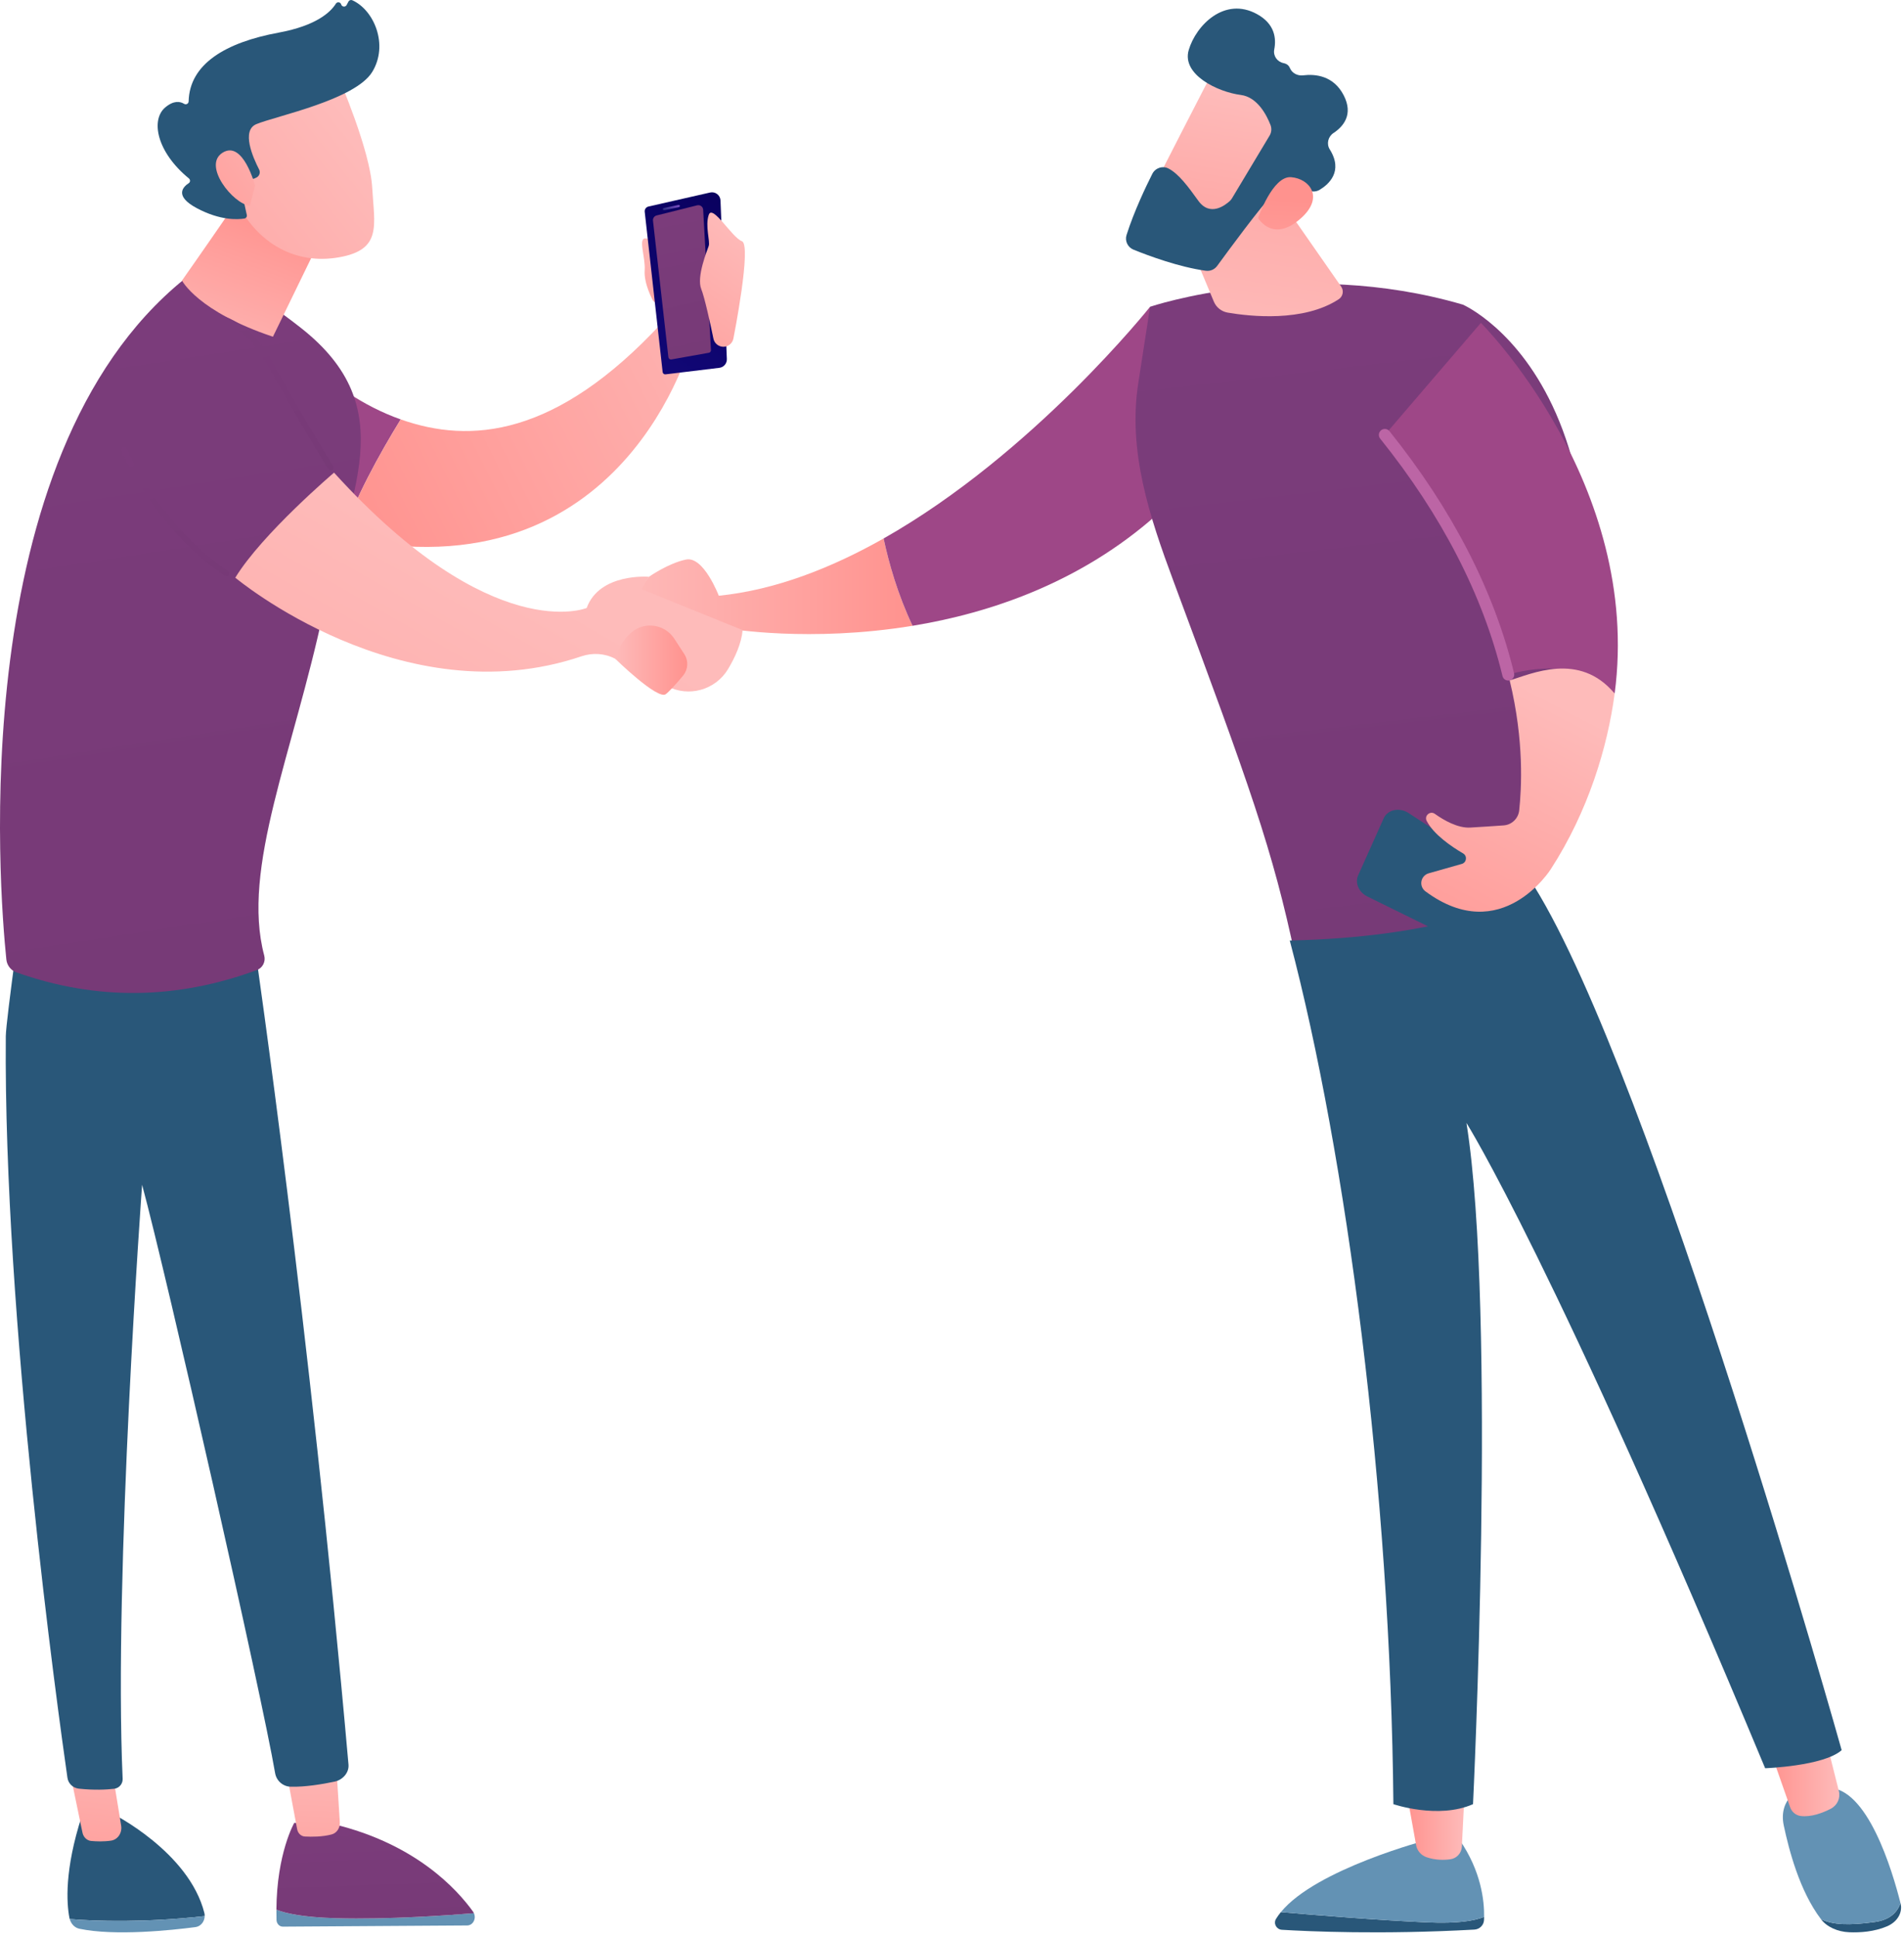 <svg width="231" height="235" viewBox="0 0 231 235" fill="none" xmlns="http://www.w3.org/2000/svg">
    <path d="M24.833 232.435C24.835 232.311 24.826 232.186 24.795 232.059C22.92 224.626 13.614 219.997 13.614 219.997L9.927 220.286C7.807 226.837 8.079 230.855 8.42 232.644C8.429 232.695 8.445 232.742 8.458 232.791C11.5 233.063 17.76 233.24 24.833 232.435Z" fill="#295779"/>
    <path d="M8.458 232.79C8.622 233.388 9.063 233.853 9.628 233.972C13.955 234.882 20.832 234.15 23.72 233.772C24.357 233.689 24.822 233.1 24.833 232.435C17.76 233.24 11.5 233.062 8.458 232.79Z" fill="#6392B4"/>
    <path d="M8.444 214.793L10.006 222.312C10.121 222.862 10.544 223.275 11.057 223.323C11.684 223.382 12.578 223.417 13.476 223.284C14.282 223.166 14.843 222.347 14.7 221.469L13.614 214.793H8.444Z" fill="url(#paint0_linear_175_19747)"/>
    <path d="M40.802 232.695C36.73 232.581 34.623 232.102 33.535 231.657C33.532 232.062 33.534 232.474 33.547 232.901C33.562 233.357 33.899 233.721 34.315 233.718L56.675 233.574C57.389 233.569 57.806 232.742 57.496 232.087C54.565 232.33 47.097 232.872 40.802 232.695Z" fill="#6392B4"/>
    <path d="M57.496 232.087C57.469 232.031 57.446 231.972 57.408 231.919C55.433 229.16 50.404 223.665 40.465 221.282L35.698 221.132C35.698 221.132 33.575 224.822 33.535 231.657C34.623 232.102 36.73 232.581 40.802 232.695C47.098 232.872 54.565 232.33 57.496 232.087Z" fill="url(#paint1_linear_175_19747)"/>
    <path d="M34.601 214.128C34.676 214.48 35.669 219.829 36.053 221.903C36.144 222.396 36.528 222.758 36.985 222.783C37.801 222.829 39.118 222.834 40.25 222.527C40.861 222.361 41.272 221.738 41.228 221.047L40.694 212.585L34.601 214.128Z" fill="url(#paint2_linear_175_19747)"/>
    <path d="M30.988 115.355C30.988 115.355 37.547 160.422 42.28 214.051C42.368 215.05 41.572 215.919 40.591 216.126C39.145 216.43 37.02 216.792 35.26 216.742C34.321 216.716 33.536 216.02 33.378 215.093C31.766 205.638 20.26 154.89 17.24 143.722C17.24 143.722 13.772 191.165 14.88 215.778C14.908 216.39 14.46 216.921 13.851 216.992C12.928 217.098 11.451 217.179 9.572 216.98C8.858 216.904 8.283 216.365 8.181 215.654C7.032 207.652 0.422 160.018 0.703 125.704C0.719 123.769 2.973 107.87 2.973 107.87L30.988 115.355Z" fill="#295779"/>
    <path d="M87.206 72.268C87.206 72.268 85.37 67.435 83.226 67.878C81.081 68.32 78.735 69.968 78.735 69.968L75.29 74.627C75.29 74.627 84.961 78.437 88.363 76.254C88.363 76.254 98.241 77.96 110.716 75.913C108.91 72.101 107.834 68.284 107.202 65.321C100.883 68.898 94.078 71.569 87.206 72.268Z" fill="url(#paint3_linear_175_19747)"/>
    <path d="M139.534 37.212C139.534 37.212 125.39 55.026 107.202 65.321C107.834 68.284 108.91 72.101 110.716 75.913C120.151 74.365 131.071 70.67 140.329 62.46L139.534 37.212Z" fill="#9E4787"/>
    <path d="M33.53 39.568L34.408 63.151C36.902 64.009 39.276 64.676 41.538 65.175C42.952 60.622 46.066 55.033 48.616 50.878C39.247 47.566 33.53 39.568 33.53 39.568Z" fill="#9E4787"/>
    <path d="M80.307 39.166C67.454 53.042 57.052 53.859 48.616 50.877C46.066 55.032 42.952 60.621 41.538 65.174C75.859 72.741 83.941 41.189 83.941 41.189L80.307 39.166Z" fill="url(#paint4_linear_175_19747)"/>
    <path d="M1.987 117.953C1.313 117.713 0.843 117.102 0.77 116.39C-0.102 107.928 -4.325 55.464 22.334 33.882C22.334 33.882 23.863 29.882 36.43 39.715C48.997 49.548 42.269 59.854 39.26 74.07C35.619 91.272 29.232 105.333 32.058 115.918C32.253 116.649 31.869 117.416 31.159 117.678C21.397 121.275 11.673 121.394 1.987 117.953Z" fill="url(#paint5_linear_175_19747)"/>
    <path d="M32.734 18.163C32.725 18.909 22.08 34.03 22.08 34.03C22.08 34.03 23.991 37.793 33.113 40.849L40.987 24.659L32.734 18.163Z" fill="url(#paint6_linear_175_19747)"/>
    <path d="M28.547 70.078C28.547 70.078 48.745 86.993 70.555 79.612C71.907 79.154 73.386 79.254 74.649 79.92L80.919 83.232C83.551 84.622 86.81 83.709 88.337 81.155C89.208 79.698 89.952 78.034 90.1 76.439L77.831 71.472L78.735 69.968C78.735 69.968 72.745 69.46 71.177 73.753C71.177 73.753 59.768 78.499 40.526 57.335C40.526 57.335 31.795 64.759 28.547 70.078Z" fill="url(#paint7_linear_175_19747)"/>
    <path d="M27.46 69.902C27.394 69.902 27.326 69.883 27.267 69.843C18.763 64.097 14.762 54.823 14.723 54.729C14.648 54.553 14.73 54.351 14.906 54.276C15.082 54.202 15.284 54.283 15.359 54.459C15.398 54.55 19.324 63.642 27.654 69.27C27.812 69.377 27.854 69.591 27.747 69.75C27.68 69.849 27.571 69.902 27.46 69.902Z" fill="url(#paint8_linear_175_19747)"/>
    <path d="M40.127 57.048C40.014 57.048 39.903 56.992 39.837 56.889C39.811 56.849 37.213 52.805 32.264 43.944C30.742 41.22 28.743 39.494 26.32 38.816C22.308 37.696 18.442 39.846 18.404 39.868C18.238 39.96 18.027 39.904 17.933 39.738C17.839 39.572 17.896 39.361 18.062 39.267C18.229 39.172 22.206 36.947 26.5 38.149C29.109 38.877 31.252 40.713 32.868 43.607C37.804 52.446 40.392 56.475 40.418 56.515C40.521 56.675 40.475 56.889 40.315 56.993C40.256 57.031 40.192 57.048 40.127 57.048Z" fill="url(#paint9_linear_175_19747)"/>
    <path d="M41.115 9.498C41.115 9.498 44.903 18.2 45.158 22.767C45.412 27.334 46.396 30.297 41.115 31.217C35.835 32.137 31.386 29.506 28.976 24.956C28.976 24.956 25.2 17.947 26.047 15.076C26.894 12.205 41.115 9.498 41.115 9.498Z" fill="url(#paint10_linear_175_19747)"/>
    <path d="M30.781 21.686L31.081 21.553C31.464 21.385 31.628 20.929 31.435 20.558C30.691 19.119 29.239 15.822 31.114 15.053C33.531 14.062 43.105 12.109 45.17 8.712C47.156 5.448 45.397 1.233 42.753 0.034C42.576 -0.046 42.368 0.018 42.277 0.19L42.057 0.606C41.906 0.892 41.484 0.849 41.395 0.538C41.309 0.241 40.913 0.183 40.748 0.446C40.114 1.462 38.399 3.11 33.816 3.956C27.301 5.158 22.994 7.794 22.886 12.296C22.88 12.582 22.575 12.741 22.331 12.592C21.85 12.299 21.08 12.162 20.052 13.027C18.262 14.531 18.994 18.434 22.917 21.644C23.103 21.796 23.101 22.087 22.9 22.218C22.189 22.681 21.129 23.783 23.875 25.251C26.716 26.769 28.837 26.645 29.654 26.51C29.857 26.476 29.988 26.28 29.944 26.078L29.072 22.122C29.023 21.898 29.193 21.686 29.423 21.686H30.781Z" fill="#295779"/>
    <path d="M30.945 22.521C30.945 22.521 29.5 16.962 27.008 18.521C24.515 20.079 28.301 24.749 30.304 24.957L30.945 22.521Z" fill="url(#paint11_linear_175_19747)"/>
    <path d="M74.649 79.92C74.649 79.92 79.781 84.941 80.772 84.21C81.124 83.95 82.014 83.006 82.876 81.954C83.485 81.212 83.548 80.163 83.026 79.358L81.816 77.49C80.662 75.71 78.192 75.336 76.592 76.729C75.785 77.431 75.053 78.448 74.649 79.92Z" fill="url(#paint12_linear_175_19747)"/>
    <path d="M157.172 116.167C154.406 103.029 151.64 95.423 142.379 70.52C139.464 62.684 136.818 54.755 138.097 46.492L139.534 37.212C139.534 37.212 157.532 31.121 177.483 36.955C177.483 36.955 204.702 48.78 186.214 107.178C177.881 116.502 168.128 119.159 157.172 116.167Z" fill="url(#paint13_linear_175_19747)"/>
    <path d="M142.597 25.368L147.264 36.58C147.559 37.289 148.196 37.793 148.952 37.923C151.643 38.384 158.151 39.105 162.425 36.295C162.934 35.96 163.064 35.268 162.715 34.767L154.093 22.389L142.597 25.368Z" fill="url(#paint14_linear_175_19747)"/>
    <path d="M147.424 8.213C147.228 8.398 139.152 24.258 139.152 24.258L148.305 28.676L158.193 14.782C158.193 14.782 150.705 5.125 147.424 8.213Z" fill="url(#paint15_linear_175_19747)"/>
    <path d="M154.033 16.449L149.468 24.059C149.399 24.175 149.316 24.279 149.218 24.371C148.674 24.877 146.815 26.348 145.377 24.345C144.152 22.637 143.002 21.085 141.771 20.445C141.051 20.071 140.166 20.37 139.801 21.093C139.049 22.584 137.592 25.623 136.677 28.505C136.447 29.227 136.82 30.003 137.522 30.287C139.376 31.038 143.039 32.396 146.29 32.845C146.824 32.919 147.352 32.693 147.67 32.258C149.069 30.342 153.011 24.988 154.356 23.648C155.606 22.402 157.913 22.872 158.952 23.171C159.347 23.284 159.767 23.229 160.118 23.018C161.173 22.382 163.013 20.801 161.33 18.122C160.911 17.456 161.125 16.57 161.782 16.137C162.959 15.363 164.237 13.909 163.02 11.555C161.787 9.171 159.587 8.957 158.088 9.14C157.425 9.221 156.752 8.874 156.497 8.256C156.384 7.981 156.16 7.747 155.744 7.662C154.958 7.503 154.443 6.785 154.597 5.998C154.861 4.649 154.662 2.897 152.509 1.714C148.559 -0.458 145.1 3.08 144.22 6.067C143.34 9.054 147.756 11.165 150.534 11.517C152.574 11.776 153.693 14.003 154.143 15.167C154.306 15.589 154.266 16.061 154.033 16.449Z" fill="#295779"/>
    <path d="M152.641 26.443C152.641 26.443 154.398 21.304 156.646 21.493C158.894 21.681 160.663 23.921 157.877 26.438C154.411 29.57 152.641 26.443 152.641 26.443Z" fill="url(#paint16_linear_175_19747)"/>
    <path d="M155.4 231.955C159.747 232.331 167.292 232.941 173.239 233.203C176.814 233.36 178.873 233.01 180.058 232.536C180.056 232.669 180.053 232.795 180.047 232.913C180.019 233.539 179.51 234.039 178.878 234.075C167.64 234.702 158.702 234.292 155.52 234.098C154.862 234.058 154.47 233.343 154.807 232.782C154.975 232.502 155.179 232.227 155.4 231.955Z" fill="#295779"/>
    <path d="M173.239 233.203C167.292 232.941 159.747 232.331 155.4 231.955C159.674 226.712 173.239 223.178 173.239 223.178H177.071C179.706 226.976 180.087 230.592 180.058 232.536C178.873 233.01 176.814 233.361 173.239 233.203Z" fill="#6392B4"/>
    <path d="M177.716 216.923L177.357 224.018C177.318 224.786 176.743 225.432 175.974 225.542C175.208 225.651 174.183 225.665 173.096 225.303C172.427 225.08 171.93 224.517 171.807 223.829L170.568 216.923H177.716Z" fill="url(#paint17_linear_175_19747)"/>
    <path d="M227.478 233.151C229.364 232.888 230.217 231.908 230.574 230.861C230.576 230.871 230.579 230.88 230.581 230.89C230.858 231.994 230.216 233.138 228.93 233.683C227.376 234.341 225.678 234.453 224.359 234.399C222.944 234.34 221.645 233.755 220.932 232.818L220.921 232.803C222.341 233.506 224.335 233.589 227.478 233.151Z" fill="#295779"/>
    <path d="M218.59 216.878H221.75C226.563 216.779 229.585 226.93 230.574 230.861C230.216 231.908 229.363 232.887 227.478 233.15C224.335 233.589 222.341 233.506 220.921 232.803C218.321 229.382 217.032 224.371 216.412 221.446C215.707 218.12 218.59 216.878 218.59 216.878Z" fill="#6392B4"/>
    <path d="M221.344 210.292L223.098 217.271C223.313 218.126 222.904 219.011 222.113 219.417C221.131 219.921 219.75 220.45 218.48 220.297C217.882 220.225 217.386 219.804 217.189 219.242L214.613 211.9L221.344 210.292Z" fill="url(#paint18_linear_175_19747)"/>
    <path d="M223.437 212.309C221.254 214.245 214.154 214.501 214.154 214.501C188.579 153.118 177.916 136.22 177.916 136.22C181.609 159.389 178.712 218.859 178.712 218.859C174.492 220.722 169.051 218.859 169.051 218.859C168.708 180.929 163.368 140.172 156.48 114.093C173.766 113.705 183.16 109.936 186.162 107.562C200.571 130.792 223.437 212.309 223.437 212.309Z" fill="#295779"/>
    <path d="M79.219 36.46C79.219 36.46 78.095 34.428 78.215 32.792C78.336 31.157 77.317 28.755 78.402 28.933C79.486 29.11 79.71 28.965 80.004 30.928C80.299 32.89 82.946 40.129 79.219 36.46Z" fill="url(#paint19_linear_175_19747)"/>
    <path d="M87.413 24.321C87.401 24.014 87.253 23.728 87.009 23.541C86.765 23.354 86.451 23.286 86.151 23.354L78.671 25.055C78.38 25.121 78.186 25.395 78.219 25.691L80.394 45.133C80.403 45.217 80.446 45.293 80.512 45.346C80.578 45.398 80.662 45.422 80.746 45.411L87.275 44.62C87.81 44.556 88.206 44.091 88.184 43.553L87.413 24.321Z" fill="url(#paint20_linear_175_19747)"/>
    <path d="M85.309 25.442C85.3 25.268 85.213 25.107 85.072 25.004C84.932 24.9 84.752 24.865 84.583 24.907L79.662 26.137C79.377 26.209 79.189 26.479 79.222 26.771L81.09 43.327C81.099 43.414 81.145 43.493 81.215 43.545C81.284 43.597 81.373 43.618 81.459 43.603L85.997 42.795C86.155 42.767 86.266 42.626 86.258 42.466L85.309 25.442Z" fill="url(#paint21_linear_175_19747)"/>
    <path d="M82.482 24.997C82.494 25.055 82.413 25.122 82.302 25.145L80.656 25.486C80.544 25.509 80.444 25.48 80.432 25.422L80.42 25.365C80.408 25.306 80.489 25.24 80.6 25.217L82.246 24.876C82.357 24.852 82.458 24.881 82.47 24.94L82.482 24.997Z" fill="url(#paint22_linear_175_19747)"/>
    <path d="M90.011 29.26C88.802 28.815 86.438 24.723 85.985 26.069C85.532 27.415 86.176 29.26 85.985 29.833C85.793 30.405 84.485 33.586 85.074 35.05C85.499 36.105 86.2 39.355 86.557 41.082C86.675 41.655 87.18 42.066 87.766 42.067C88.351 42.067 88.856 41.657 88.976 41.083C89.023 40.853 91.219 29.706 90.011 29.26Z" fill="url(#paint23_linear_175_19747)"/>
    <path d="M169.149 98.279C168.568 98.401 168.103 98.76 167.879 99.261L164.774 106.19C164.363 107.108 164.858 108.243 165.892 108.752L181.634 116.496C182.175 116.763 182.789 116.816 183.324 116.643C183.859 116.47 184.264 116.088 184.439 115.59L186.268 110.381C186.552 109.573 186.177 108.629 185.358 108.094L170.892 98.628C170.367 98.285 169.729 98.157 169.149 98.279Z" fill="#295779"/>
    <path d="M195.895 84.14C199.261 58.716 179.668 39.166 179.668 39.166L168.011 52.756C176.861 63.788 181.068 73.896 182.99 81.836C185.539 81.094 191.675 79.921 195.895 84.14Z" fill="#9E4787"/>
    <path d="M182.989 82.558C182.664 82.558 182.368 82.337 182.288 82.006C179.919 72.219 174.926 62.53 167.448 53.208C167.198 52.897 167.248 52.443 167.559 52.193C167.869 51.944 168.325 51.994 168.574 52.305C176.186 61.793 181.272 71.672 183.692 81.667C183.786 82.054 183.547 82.444 183.16 82.538C183.103 82.552 183.046 82.558 182.989 82.558Z" fill="#BC65A5"/>
    <path d="M183.16 82.537C184.946 89.917 184.589 95.665 184.317 98.293C184.214 99.285 183.418 100.058 182.424 100.128C181.295 100.207 179.759 100.311 178.385 100.39C176.876 100.477 175.201 99.523 174.08 98.726C173.509 98.319 172.769 98.952 173.088 99.578C173.924 101.213 176.046 102.669 177.509 103.526C178.041 103.837 177.941 104.633 177.348 104.801L173.334 105.939C172.88 106.067 172.539 106.443 172.454 106.907C172.369 107.372 172.556 107.843 172.935 108.125C182.174 114.974 188.156 105.423 188.156 105.423C192.693 98.413 195.038 90.614 195.895 84.14C191.611 78.973 185.709 81.795 183.16 82.537Z" fill="url(#paint24_linear_175_19747)"/>
    <defs>
        <linearGradient id="paint0_linear_175_19747" x1="16.75" y1="208.008" x2="13.57" y2="235.758" gradientUnits="userSpaceOnUse">
            <stop stop-color="#FEBBBA"/>
            <stop offset="1" stop-color="#FF928E"/>
        </linearGradient>
        <linearGradient id="paint1_linear_175_19747" x1="57.481" y1="168.808" x2="61.459" y2="275.189" gradientUnits="userSpaceOnUse">
            <stop stop-color="#8C498C"/>
            <stop offset="1" stop-color="#692F69"/>
        </linearGradient>
        <linearGradient id="paint2_linear_175_19747" x1="42.1" y1="210.684" x2="40.672" y2="238.578" gradientUnits="userSpaceOnUse">
            <stop stop-color="#FEBBBA"/>
            <stop offset="1" stop-color="#FF928E"/>
        </linearGradient>
        <linearGradient id="paint3_linear_175_19747" x1="75.29" y1="65.059" x2="110.716" y2="65.059" gradientUnits="userSpaceOnUse">
            <stop stop-color="#FEBBBA"/>
            <stop offset="1" stop-color="#FF928E"/>
        </linearGradient>
        <linearGradient id="paint4_linear_175_19747" x1="107.322" y1="57.383" x2="51.746" y2="85.029" gradientUnits="userSpaceOnUse">
            <stop stop-color="#FEBBBA"/>
            <stop offset="1" stop-color="#FF928E"/>
        </linearGradient>
        <linearGradient id="paint5_linear_175_19747" x1="43.745" y1="-361.127" x2="164.618" y2="422.826" gradientUnits="userSpaceOnUse">
            <stop stop-color="#8C498C"/>
            <stop offset="1" stop-color="#692F69"/>
        </linearGradient>
        <linearGradient id="paint6_linear_175_19747" x1="18.432" y1="43.229" x2="25.817" y2="23.062" gradientUnits="userSpaceOnUse">
            <stop stop-color="#FEBBBA"/>
            <stop offset="1" stop-color="#FF928E"/>
        </linearGradient>
        <linearGradient id="paint7_linear_175_19747" x1="87.198" y1="83.716" x2="32.295" y2="179.115" gradientUnits="userSpaceOnUse">
            <stop stop-color="#FEBBBA"/>
            <stop offset="1" stop-color="#FF928E"/>
        </linearGradient>
        <linearGradient id="paint8_linear_175_19747" x1="27.798" y1="-16.371" x2="40.945" y2="126.196" gradientUnits="userSpaceOnUse">
            <stop stop-color="#8C498C"/>
            <stop offset="1" stop-color="#692F69"/>
        </linearGradient>
        <linearGradient id="paint9_linear_175_19747" x1="40.459" y1="-49.069" x2="52.053" y2="127.018" gradientUnits="userSpaceOnUse">
            <stop stop-color="#8C498C"/>
            <stop offset="1" stop-color="#692F69"/>
        </linearGradient>
        <linearGradient id="paint10_linear_175_19747" x1="52.059" y1="26.122" x2="8.058" y2="61.167" gradientUnits="userSpaceOnUse">
            <stop stop-color="#FEBBBA"/>
            <stop offset="1" stop-color="#FF928E"/>
        </linearGradient>
        <linearGradient id="paint11_linear_175_19747" x1="41.547" y1="16.684" x2="19.893" y2="33.253" gradientUnits="userSpaceOnUse">
            <stop stop-color="#FEBBBA"/>
            <stop offset="1" stop-color="#FF928E"/>
        </linearGradient>
        <linearGradient id="paint12_linear_175_19747" x1="74.649" y1="75.074" x2="83.379" y2="75.074" gradientUnits="userSpaceOnUse">
            <stop stop-color="#FEBBBA"/>
            <stop offset="1" stop-color="#FF928E"/>
        </linearGradient>
        <linearGradient id="paint13_linear_175_19747" x1="192.616" y1="-339.612" x2="280.277" y2="411.694" gradientUnits="userSpaceOnUse">
            <stop stop-color="#8C498C"/>
            <stop offset="1" stop-color="#692F69"/>
        </linearGradient>
        <linearGradient id="paint14_linear_175_19747" x1="140.06" y1="40.472" x2="147.557" y2="-9.36" gradientUnits="userSpaceOnUse">
            <stop stop-color="#FEBBBA"/>
            <stop offset="1" stop-color="#FF928E"/>
        </linearGradient>
        <linearGradient id="paint15_linear_175_19747" x1="141.355" y1="9.728" x2="135.682" y2="43.109" gradientUnits="userSpaceOnUse">
            <stop stop-color="#FEBBBA"/>
            <stop offset="1" stop-color="#FF928E"/>
        </linearGradient>
        <linearGradient id="paint16_linear_175_19747" x1="159.895" y1="47.858" x2="160.904" y2="24.417" gradientUnits="userSpaceOnUse">
            <stop stop-color="#FEBBBA"/>
            <stop offset="1" stop-color="#FF928E"/>
        </linearGradient>
        <linearGradient id="paint17_linear_175_19747" x1="177.716" y1="216.661" x2="170.568" y2="216.661" gradientUnits="userSpaceOnUse">
            <stop stop-color="#FEBBBA"/>
            <stop offset="1" stop-color="#FF928E"/>
        </linearGradient>
        <linearGradient id="paint18_linear_175_19747" x1="223.155" y1="210.031" x2="214.613" y2="210.031" gradientUnits="userSpaceOnUse">
            <stop stop-color="#FEBBBA"/>
            <stop offset="1" stop-color="#FF928E"/>
        </linearGradient>
        <linearGradient id="paint19_linear_175_19747" x1="87.468" y1="34.203" x2="79.466" y2="45.492" gradientUnits="userSpaceOnUse">
            <stop stop-color="#FEBBBA"/>
            <stop offset="1" stop-color="#FF928E"/>
        </linearGradient>
        <linearGradient id="paint20_linear_175_19747" x1="98.86" y1="29.512" x2="70.835" y2="69.052" gradientUnits="userSpaceOnUse">
            <stop stop-color="#09005D"/>
            <stop offset="1" stop-color="#1A0F91"/>
        </linearGradient>
        <linearGradient id="paint21_linear_175_19747" x1="86.254" y1="-59.556" x2="120.134" y2="105.415" gradientUnits="userSpaceOnUse">
            <stop stop-color="#8C498C"/>
            <stop offset="1" stop-color="#692F69"/>
        </linearGradient>
        <linearGradient id="paint22_linear_175_19747" x1="82.914" y1="24.872" x2="81.324" y2="26.654" gradientUnits="userSpaceOnUse">
            <stop stop-color="#8D55D1"/>
            <stop offset="0.996" stop-color="#1C2873"/>
        </linearGradient>
        <linearGradient id="paint23_linear_175_19747" x1="96.421" y1="31.437" x2="79.859" y2="54.804" gradientUnits="userSpaceOnUse">
            <stop stop-color="#FEBBBA"/>
            <stop offset="1" stop-color="#FF928E"/>
        </linearGradient>
        <linearGradient id="paint24_linear_175_19747" x1="197.545" y1="89.65" x2="178.449" y2="126.374" gradientUnits="userSpaceOnUse">
            <stop stop-color="#FEBBBA"/>
            <stop offset="1" stop-color="#FF928E"/>
        </linearGradient>
    </defs>
</svg>
